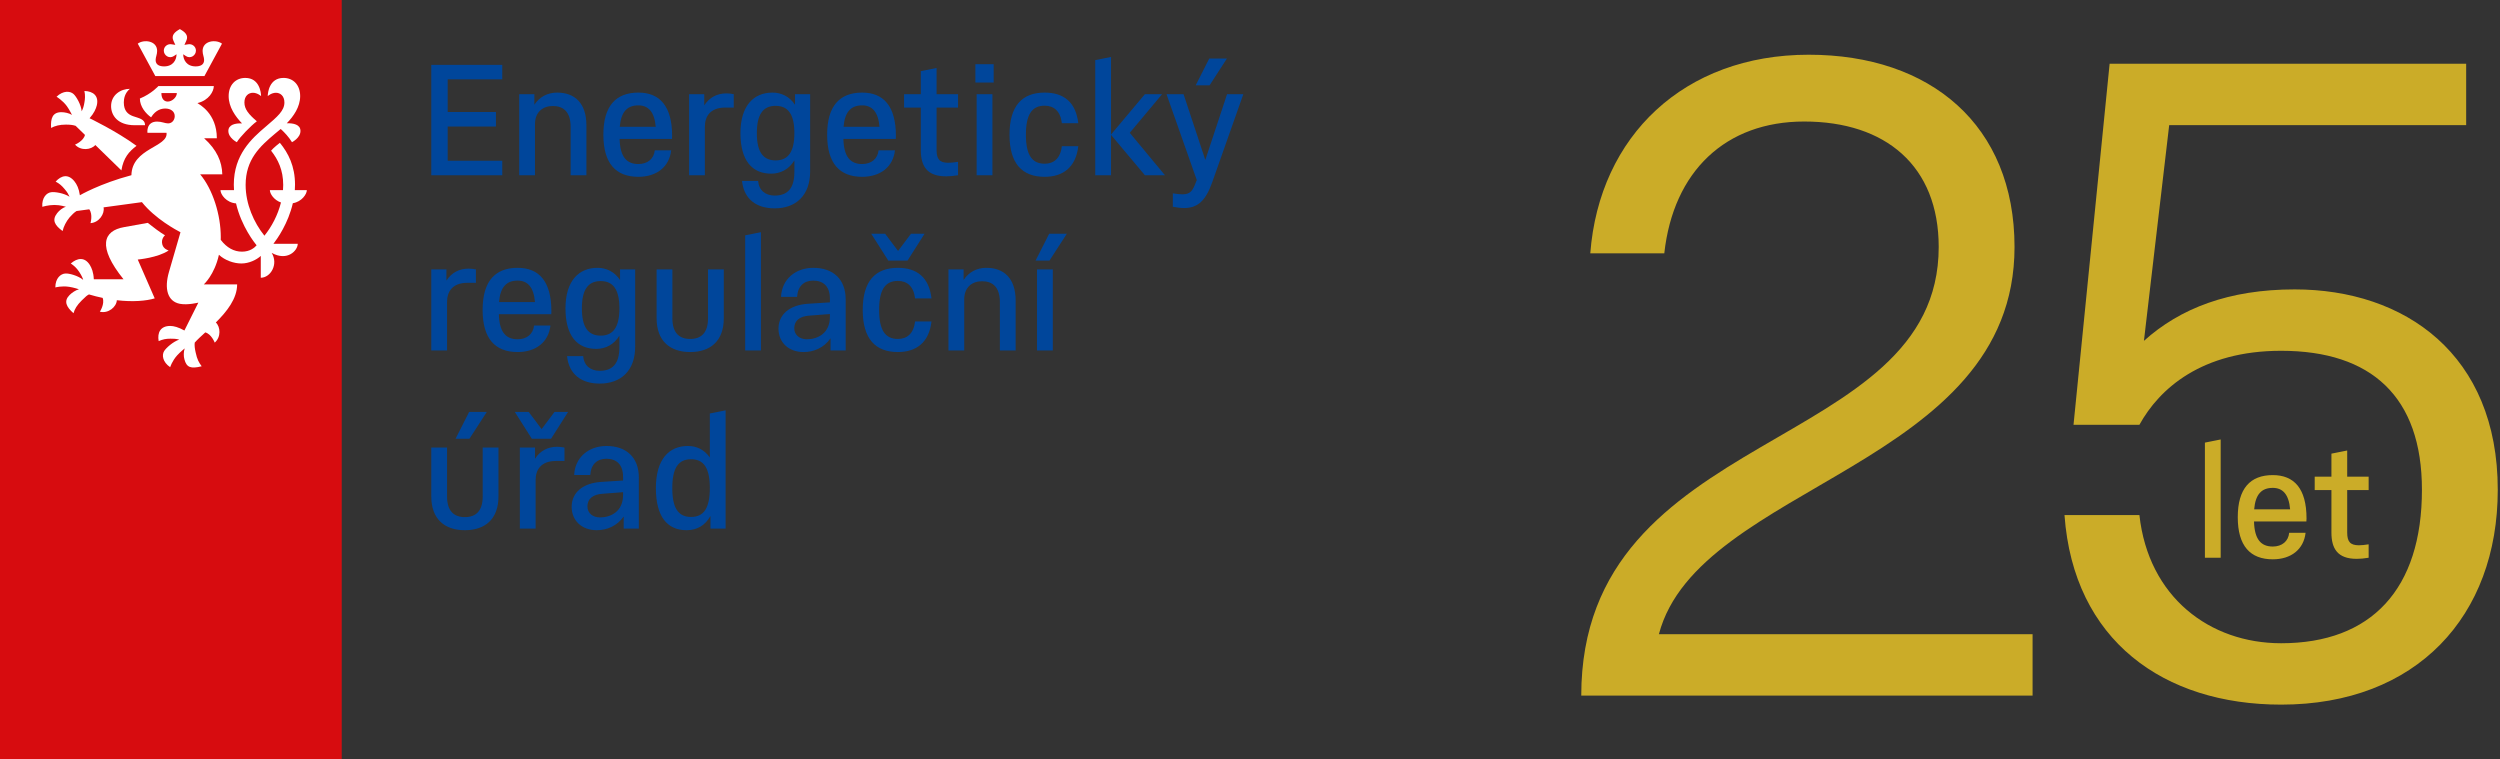 <svg width="856" height="260" viewBox="0 0 856 260" fill="none" xmlns="http://www.w3.org/2000/svg">
    <rect x="0" y="0" width="856" height="260" fill="#333333" stroke="none"/>
    <path d="M117 0H0V260H117V0Z" fill="#D70C0F"/>
    <path d="M57.749 85.756C57.749 85.756 55.986 85.339 55.57 83.68C55.053 81.708 56.503 80.565 56.503 80.565C54.741 79.527 52.562 77.864 50.591 76.309L42.495 77.764C35.337 79.006 33.263 84.405 42.291 95.62H32.121C32.017 93.231 31.396 91.776 30.771 90.738C29.009 87.936 26.517 88.249 24.238 90.221C25.48 91.051 26.313 91.881 27.142 93.127C27.971 94.374 28.388 95.412 28.492 95.829C26.726 94.374 23.613 93.544 22.367 93.648C20.813 93.748 18.947 95.203 18.947 98.422C18.947 98.422 21.122 97.801 23.717 98.214C25.171 98.422 27.038 99.047 27.038 99.047C25.896 99.356 24.651 100.186 23.822 101.019C21.747 103.096 22.68 105.068 25.171 107.248C25.584 105.793 26.313 104.547 27.971 102.887C29.425 101.432 29.838 101.124 30.463 100.811C32.067 101.29 33.633 101.682 35.146 101.999C35.933 104.071 34.196 106.727 34.196 106.727C37.096 107.453 39.892 105.076 40.004 102.796C45.52 103.433 50.066 103.042 52.974 102.162L47.166 88.87C47.166 88.87 54.116 88.249 57.749 85.756Z" fill="white"/>
    <path d="M22.577 42.668C23.927 42.668 24.964 42.772 25.897 43.085L29.089 46.195C28.605 48.313 25.689 49.522 25.689 49.522C27.714 51.749 31.214 51.311 32.639 49.652L41.563 58.344C42.288 53.983 44.159 51.907 46.75 49.935C39.801 44.849 30.668 40.488 30.668 40.488C32.226 38.724 32.847 37.269 33.16 36.023C33.884 32.804 31.914 31.249 28.905 31.145C29.218 32.595 29.114 34.05 28.905 35.089C28.697 36.335 28.489 37.061 27.972 38.099C27.764 35.814 26.106 33.012 25.172 32.183C24.031 31.145 21.643 30.936 19.36 33.117C19.36 33.117 21.435 34.363 22.889 36.335C23.718 37.478 24.652 39.345 24.652 39.345C23.614 38.724 22.16 38.411 21.018 38.411C18.01 38.411 17.285 40.488 17.494 43.811C18.844 43.085 20.398 42.668 22.577 42.668Z" fill="white"/>
    <path d="M105.061 65.093H100.949C100.99 64.476 101.015 63.855 101.015 63.225C101.015 56.892 98.732 52.427 95.828 48.895C95.828 48.895 93.649 50.559 92.82 51.597C95.203 54.607 96.97 58.239 96.97 63.329C96.97 63.917 96.945 64.505 96.899 65.093H92.403C92.403 66.335 93.795 68.507 96.207 69.333C95.128 73.656 93.012 77.634 90.537 80.702C86.945 76.25 84.104 69.887 84.104 63.329C84.104 54.607 88.978 50.142 94.166 45.781C94.616 45.402 95.311 44.855 96.116 44.159C97.445 45.364 98.832 46.832 99.978 48.687C99.978 48.687 102.882 47.236 102.882 44.847C102.882 42.621 100.465 42.154 98.203 42.2C100.49 39.84 102.778 36.626 102.778 32.907C102.778 29.067 100.39 26.678 97.074 26.678C92.195 26.678 91.678 31.764 91.678 32.907C91.678 32.907 92.92 31.764 94.478 31.764C95.932 31.764 97.382 32.802 97.382 35.087C97.382 37.893 95.099 39.865 90.949 43.392C86.179 47.444 80.058 52.944 80.058 63.225C80.058 63.855 80.079 64.476 80.125 65.093H75.492C75.492 66.581 77.479 69.387 80.817 69.641C82.645 77.504 87.204 83.204 87.862 83.996C87.187 84.784 85.608 86.168 82.858 86.168C80.15 86.168 77.65 84.855 75.579 82.12C75.588 81.811 75.596 81.503 75.596 81.186C75.596 73.606 72.896 64.884 68.538 59.694H76.113C76.008 55.333 74.246 51.284 69.888 47.34H74.246C74.246 38.723 68.126 35.712 67.605 35.295C71.55 34.362 73.209 31.247 73.209 29.479H54.222C54.222 29.479 51.939 32.077 47.893 33.736C47.893 36.542 49.968 38.931 51.731 40.173C53.393 37.476 55.468 37.163 56.609 37.163C58.372 37.163 59.826 38.097 59.826 39.761C59.826 41.007 58.993 42.25 57.543 42.25C56.505 42.25 55.364 41.629 53.806 41.629C49.968 41.629 50.485 45.468 50.485 45.468H57.022C57.639 50.413 45.189 50.659 44.993 59.99C34.136 62.879 27.349 66.856 27.349 66.856C27.036 64.572 26.311 63.121 25.482 62.083C23.407 59.485 21.02 60.006 19.049 62.187C20.399 62.912 21.124 63.533 22.161 64.78C23.199 66.027 23.303 66.339 23.82 67.377C21.953 66.131 18.736 65.614 17.491 65.818C15.937 66.027 14.274 67.69 14.483 70.805C14.483 70.805 16.558 70.179 18.632 70.179C20.707 70.179 22.578 70.805 22.578 70.805C21.436 71.113 20.295 72.047 19.566 72.985C17.699 75.37 18.736 77.138 21.436 79.11C21.745 77.655 22.682 75.787 23.82 74.436C24.445 73.71 25.482 72.672 26.207 72.255L30.565 71.663C31.869 73.448 30.982 76.408 30.982 76.408C33.948 76.204 35.902 73.173 35.461 71.001L48.593 69.216C53.118 74.92 60.451 78.818 61.797 79.522L57.851 93.126C56.193 98.834 57.334 103.195 61.588 104.025C64.284 104.546 67.917 103.612 67.917 103.612L63.142 113.164C61.068 112.021 59.514 111.604 58.268 111.604C54.947 111.604 53.806 113.889 54.326 116.795C55.776 116.174 56.814 115.965 58.372 115.965C59.305 115.965 60.238 115.965 61.38 116.278C59.201 117.004 56.814 119.184 56.193 120.222C55.364 121.573 55.672 123.962 58.268 125.726C58.268 125.726 58.889 123.649 60.655 121.677C61.693 120.535 63.247 119.288 63.247 119.288C62.834 120.431 62.834 121.986 63.142 123.028C63.872 125.83 65.322 126.347 69.059 125.413C68.126 124.166 67.501 123.128 66.984 120.639C66.671 119.288 66.567 118.25 66.671 117.316C67.559 116.303 68.846 115.127 70.288 113.81C72.409 114.389 73.521 117.316 73.521 117.316C75.725 115.411 75.508 111.959 73.904 110.416C77.642 106.71 81.196 102.27 81.196 97.383H69.784C69.784 97.383 73.454 94.102 74.959 87.235C76.996 89.149 80.067 90.216 82.65 90.216C85.245 90.216 87.837 88.974 89.291 87.623V95.099C92.612 95.099 95.412 90.529 93.024 86.585C98.42 89.595 101.949 85.755 101.949 83.471H93.628C94.974 81.728 98.678 76.483 100.27 69.579C103.286 69.087 105.061 66.498 105.061 65.093ZM57.439 34.779C56.193 34.779 55.26 33.84 55.26 31.868H60.551C60.551 33.324 58.889 34.779 57.439 34.779Z" fill="white"/>
    <path d="M46.128 42.876H49.657C49.657 40.695 47.478 40.487 45.507 39.761C43.845 39.14 42.395 37.998 42.395 35.087C42.395 33.841 42.703 31.869 44.47 30.418C41.353 30.418 38.037 32.494 38.037 36.334C38.037 39.449 40.216 42.876 46.128 42.876Z" fill="white"/>
    <path d="M53.184 26.056H69.992L76.008 14.945C73.933 13.39 69.371 13.907 69.371 17.439C69.371 18.685 69.888 19.515 69.888 20.553C69.888 22.216 68.538 22.733 66.984 22.733C63.871 22.733 62.73 20.449 62.73 18.581L63.663 19.202C65.221 20.24 67.088 18.998 67.088 17.334C67.088 15.883 65.738 14.945 64.492 15.154L63.146 15.362L63.767 14.011C64.7 12.039 63.246 10.897 61.588 9.963C59.93 10.897 58.476 12.039 59.409 14.011L60.03 15.362L58.684 15.154C57.438 14.945 56.088 15.883 56.088 17.334C56.088 18.998 57.955 20.24 59.513 19.202L60.446 18.581C60.446 20.449 59.305 22.733 56.193 22.733C54.638 22.733 53.288 22.216 53.288 20.553C53.288 19.515 53.805 18.685 53.805 17.439C53.805 13.907 49.243 13.39 47.168 14.945L53.184 26.056Z" fill="white"/>
    <path d="M78.189 44.849C78.189 47.238 81.093 48.689 81.093 48.689C82.234 46.821 85.867 43.086 87.942 41.526C85.138 39.137 83.688 37.374 83.688 35.089C83.688 32.804 85.138 31.766 86.592 31.766C88.15 31.766 89.392 32.908 89.392 32.908C89.392 31.766 88.875 26.68 84.001 26.68C80.68 26.68 78.293 29.069 78.293 32.908C78.293 36.648 80.576 39.867 82.859 42.252C80.576 42.152 78.189 42.669 78.189 44.849Z" fill="white"/>
    <path d="M147.672 60V22.2H171.972V27.168H153.288V38.346H169.812V43.314H153.288V55.032H171.972V60H147.672ZM177.783 60V32.244H182.967V35.862C184.749 33.162 187.449 31.704 190.797 31.704C196.629 31.704 200.787 35.16 200.787 42.936V60H195.387V43.476C195.387 38.292 192.903 36.294 189.285 36.294C185.883 36.294 183.183 38.346 183.183 42.504V60H177.783ZM206.593 46.122C206.593 36.294 210.859 31.704 218.581 31.704C225.871 31.704 230.137 36.294 230.137 46.554C230.137 46.878 230.137 47.202 230.083 47.58H212.155C212.317 53.628 214.477 56.166 218.581 56.166C221.767 56.166 223.927 54.33 224.197 51.468H229.813C229.165 57.192 224.791 60.54 218.581 60.54C210.859 60.54 206.593 55.95 206.593 46.122ZM212.209 43.422H224.521C224.089 38.292 221.983 36.078 218.581 36.078C214.747 36.078 212.641 38.292 212.209 43.422ZM235.949 60V32.244H241.133V36.078C242.915 33.324 245.561 31.974 248.747 31.974C249.557 31.974 250.421 32.082 251.231 32.244V36.834H248.315C243.239 36.834 241.349 39.804 241.349 43.368V60H235.949ZM259.575 61.944C259.845 65.184 262.113 66.966 265.245 66.966C269.673 66.966 271.995 64.482 271.995 58.866V54.924C270.213 57.894 267.351 59.46 264.057 59.46C257.523 59.46 253.527 54.978 253.527 45.582C253.527 36.186 258.063 31.704 264.489 31.704C267.567 31.704 270.321 33.054 272.211 35.862V32.244H277.395V58.65C277.395 67.074 272.373 71.34 265.245 71.34C258.873 71.34 254.715 68.1 254.067 61.944H259.575ZM271.995 45.582C271.995 39.264 269.943 36.24 265.569 36.24C261.195 36.24 259.143 39.264 259.143 45.582C259.143 51.9 261.195 54.924 265.569 54.924C269.943 54.924 271.995 51.9 271.995 45.582ZM283.216 46.122C283.216 36.294 287.482 31.704 295.204 31.704C302.494 31.704 306.76 36.294 306.76 46.554C306.76 46.878 306.76 47.202 306.706 47.58H288.778C288.94 53.628 291.1 56.166 295.204 56.166C298.39 56.166 300.55 54.33 300.82 51.468H306.436C305.788 57.192 301.414 60.54 295.204 60.54C287.482 60.54 283.216 55.95 283.216 46.122ZM288.832 43.422H301.144C300.712 38.292 298.606 36.078 295.204 36.078C291.37 36.078 289.264 38.292 288.832 43.422ZM309.561 36.834V32.244H315.285V24.36L320.685 23.28V32.244H328.029V36.834H320.685V51.36C320.685 54.492 321.711 55.734 324.681 55.734C325.599 55.734 326.679 55.626 328.029 55.41V60C326.463 60.27 325.113 60.378 323.925 60.378C317.337 60.378 315.285 56.814 315.285 51.36V36.834H309.561ZM334.404 60V32.244H339.804V60H334.404ZM333.972 28.248V21.984H340.236V28.248H333.972ZM369.198 50.064C368.388 57.246 364.014 60.54 357.696 60.54C349.92 60.54 345.654 55.95 345.654 46.122C345.654 36.294 349.92 31.704 357.696 31.704C364.23 31.704 368.388 34.998 369.198 42.18H363.582C363.096 38.076 360.882 36.186 357.696 36.186C353.322 36.186 351.27 39.21 351.27 46.122C351.27 53.034 353.322 56.058 357.696 56.058C360.882 56.058 363.096 54.168 363.582 50.064H369.198ZM375.009 60V20.58L380.409 19.5V46.068L392.019 32.244H397.905L386.835 45.474L398.877 60H392.019L380.409 46.176V60H375.009ZM401.575 66.21C402.871 66.426 404.005 66.534 404.923 66.534C407.623 66.534 408.433 65.238 409.567 62.16L409.783 61.674L399.415 32.244H405.247L412.699 54.762L420.151 32.244H425.713L415.075 62.376C412.861 68.64 410.161 71.232 405.463 71.232C404.329 71.232 403.033 71.07 401.575 70.8V66.21ZM409.405 29.22L414.049 20.04H420.097L414.157 29.22H409.405ZM147.672 120V92.244H152.856V96.078C154.638 93.324 157.284 91.974 160.47 91.974C161.28 91.974 162.144 92.082 162.954 92.244V96.834H160.038C154.962 96.834 153.072 99.804 153.072 103.368V120H147.672ZM165.249 106.122C165.249 96.294 169.515 91.704 177.237 91.704C184.527 91.704 188.793 96.294 188.793 106.554C188.793 106.878 188.793 107.202 188.739 107.58H170.811C170.973 113.628 173.133 116.166 177.237 116.166C180.423 116.166 182.583 114.33 182.853 111.468H188.469C187.821 117.192 183.447 120.54 177.237 120.54C169.515 120.54 165.249 115.95 165.249 106.122ZM170.865 103.422H183.177C182.745 98.292 180.639 96.078 177.237 96.078C173.403 96.078 171.297 98.292 170.865 103.422ZM199.668 121.944C199.938 125.184 202.206 126.966 205.338 126.966C209.766 126.966 212.088 124.482 212.088 118.866V114.924C210.306 117.894 207.444 119.46 204.15 119.46C197.616 119.46 193.62 114.978 193.62 105.582C193.62 96.186 198.156 91.704 204.582 91.704C207.66 91.704 210.414 93.054 212.304 95.862V92.244H217.488V118.65C217.488 127.074 212.466 131.34 205.338 131.34C198.966 131.34 194.808 128.1 194.16 121.944H199.668ZM212.088 105.582C212.088 99.264 210.036 96.24 205.662 96.24C201.288 96.24 199.236 99.264 199.236 105.582C199.236 111.9 201.288 114.924 205.662 114.924C210.036 114.924 212.088 111.9 212.088 105.582ZM224.822 92.244H230.222V108.984C230.222 114.006 232.598 116.058 236.324 116.058C240.05 116.058 242.426 114.006 242.426 108.984V92.244H247.826V108.984C247.826 116.706 243.29 120.54 236.324 120.54C229.358 120.54 224.822 116.706 224.822 108.984V92.244ZM255.144 120V80.58L260.544 79.5V120H255.144ZM277.14 108.066C273.63 108.282 271.956 109.956 271.956 112.386C271.956 114.708 273.792 116.166 276.276 116.166C279.84 116.166 284.16 114.222 284.16 108.498V107.526L277.14 108.066ZM266.556 112.548C266.556 107.634 270.39 104.448 276.546 104.016L284.16 103.53V102.288C284.16 97.914 281.784 96.078 278.436 96.078C275.358 96.078 273.144 97.914 272.928 101.64H267.42C267.69 95.592 272.388 91.704 278.49 91.704C285.24 91.704 289.56 95.592 289.56 102.504V120H284.376V115.842C282.054 119.19 278.49 120.54 275.142 120.54C269.958 120.54 266.556 117.192 266.556 112.548ZM318.942 110.064C318.132 117.246 313.758 120.54 307.44 120.54C299.664 120.54 295.398 115.95 295.398 106.122C295.398 96.294 299.664 91.704 307.44 91.704C313.974 91.704 318.132 94.998 318.942 102.18H313.326C312.84 98.076 310.626 96.186 307.44 96.186C303.066 96.186 301.014 99.21 301.014 106.122C301.014 113.034 303.066 116.058 307.44 116.058C310.626 116.058 312.84 114.168 313.326 110.064H318.942ZM316.566 80.04L310.734 89.22H304.146L298.314 80.04H303.066L307.494 85.926L311.922 80.04H316.566ZM324.754 120V92.244H329.938V95.862C331.72 93.162 334.42 91.704 337.768 91.704C343.6 91.704 347.758 95.16 347.758 102.936V120H342.358V103.476C342.358 98.292 339.874 96.294 336.256 96.294C332.854 96.294 330.154 98.346 330.154 102.504V120H324.754ZM355.076 120V92.244H360.476V120H355.076ZM354.59 89.22L359.234 80.04H365.282L359.342 89.22H354.59ZM147.672 153.244H153.072V169.984C153.072 175.006 155.448 177.058 159.174 177.058C162.9 177.058 165.276 175.006 165.276 169.984V153.244H170.676V169.984C170.676 177.706 166.14 181.54 159.174 181.54C152.208 181.54 147.672 177.706 147.672 169.984V153.244ZM155.988 150.22L160.632 141.04H166.68L160.74 150.22H155.988ZM177.994 181V153.244H183.178V157.078C184.96 154.324 187.606 152.974 190.792 152.974C191.602 152.974 192.466 153.082 193.276 153.244V157.834H190.36C185.284 157.834 183.394 160.804 183.394 164.368V181H177.994ZM194.518 141.04L188.686 150.22H182.098L176.266 141.04H181.018L185.446 146.926L189.874 141.04H194.518ZM206.318 169.066C202.808 169.282 201.134 170.956 201.134 173.386C201.134 175.708 202.97 177.166 205.454 177.166C209.018 177.166 213.338 175.222 213.338 169.498V168.526L206.318 169.066ZM195.734 173.548C195.734 168.634 199.568 165.448 205.724 165.016L213.338 164.53V163.288C213.338 158.914 210.962 157.078 207.614 157.078C204.536 157.078 202.322 158.914 202.106 162.64H196.598C196.868 156.592 201.566 152.704 207.668 152.704C214.418 152.704 218.738 156.592 218.738 163.504V181H213.554V176.842C211.232 180.19 207.668 181.54 204.32 181.54C199.136 181.54 195.734 178.192 195.734 173.548ZM243.044 167.122C243.044 160.264 240.992 157.24 236.618 157.24C232.244 157.24 230.192 160.264 230.192 167.122C230.192 173.98 232.244 177.004 236.618 177.004C240.992 177.004 243.044 173.98 243.044 167.122ZM243.26 181V176.68C241.424 179.974 238.562 181.54 235.106 181.54C228.572 181.54 224.576 177.058 224.576 167.122C224.576 157.186 229.112 152.704 235.538 152.704C238.508 152.704 241.154 153.946 243.044 156.646V141.58L248.444 140.5V181H243.26Z" fill="#00469B"/>
    <path d="M754.962 190.969V151.549L760.362 150.469V190.969H754.962ZM766.211 177.091C766.211 167.263 770.477 162.673 778.199 162.673C785.489 162.673 789.755 167.263 789.755 177.523C789.755 177.847 789.755 178.171 789.701 178.549H771.773C771.935 184.597 774.095 187.135 778.199 187.135C781.385 187.135 783.545 185.299 783.815 182.437H789.431C788.783 188.161 784.409 191.509 778.199 191.509C770.477 191.509 766.211 186.919 766.211 177.091ZM771.827 174.391H784.139C783.707 169.261 781.601 167.047 778.199 167.047C774.365 167.047 772.259 169.261 771.827 174.391ZM792.556 167.803V163.213H798.28V155.329L803.68 154.249V163.213H811.024V167.803H803.68V182.329C803.68 185.461 804.706 186.703 807.676 186.703C808.594 186.703 809.674 186.595 811.024 186.379V190.969C809.458 191.239 808.108 191.347 806.92 191.347C800.332 191.347 798.28 187.783 798.28 182.329V167.803H792.556Z" fill="#CBAC28"/>
    <path d="M732.534 176.359C735.625 204.484 756.641 220.247 781.058 220.247C811.964 220.247 829.272 201.703 829.272 167.705C829.272 135.871 811.964 120.109 781.058 120.109C753.86 120.109 739.334 133.09 732.534 145.452H709.972L722.335 21.825H844.416V42.842H742.733L734.08 116.709C746.442 105.583 763.132 99.092 785.694 99.092C823.4 99.092 855.233 121.345 855.233 167.705C855.233 210.975 827.418 241.263 781.058 241.263C740.879 241.263 709.972 219.319 706.882 176.359H732.534Z" fill="#CBAC28"/>
    <path d="M541.423 238.175C541.423 145.454 663.813 155.654 663.813 84.568C663.813 56.752 645.578 41.608 617.762 41.608C590.873 41.608 572.948 58.606 569.857 86.731H544.514C547.604 46.553 576.656 18.737 619.307 18.737C661.031 18.737 689.774 42.844 689.774 84.568C689.774 159.98 581.601 165.544 568.003 217.158H695.956V238.175H541.423Z" fill="#CBAC28"/>
</svg>
